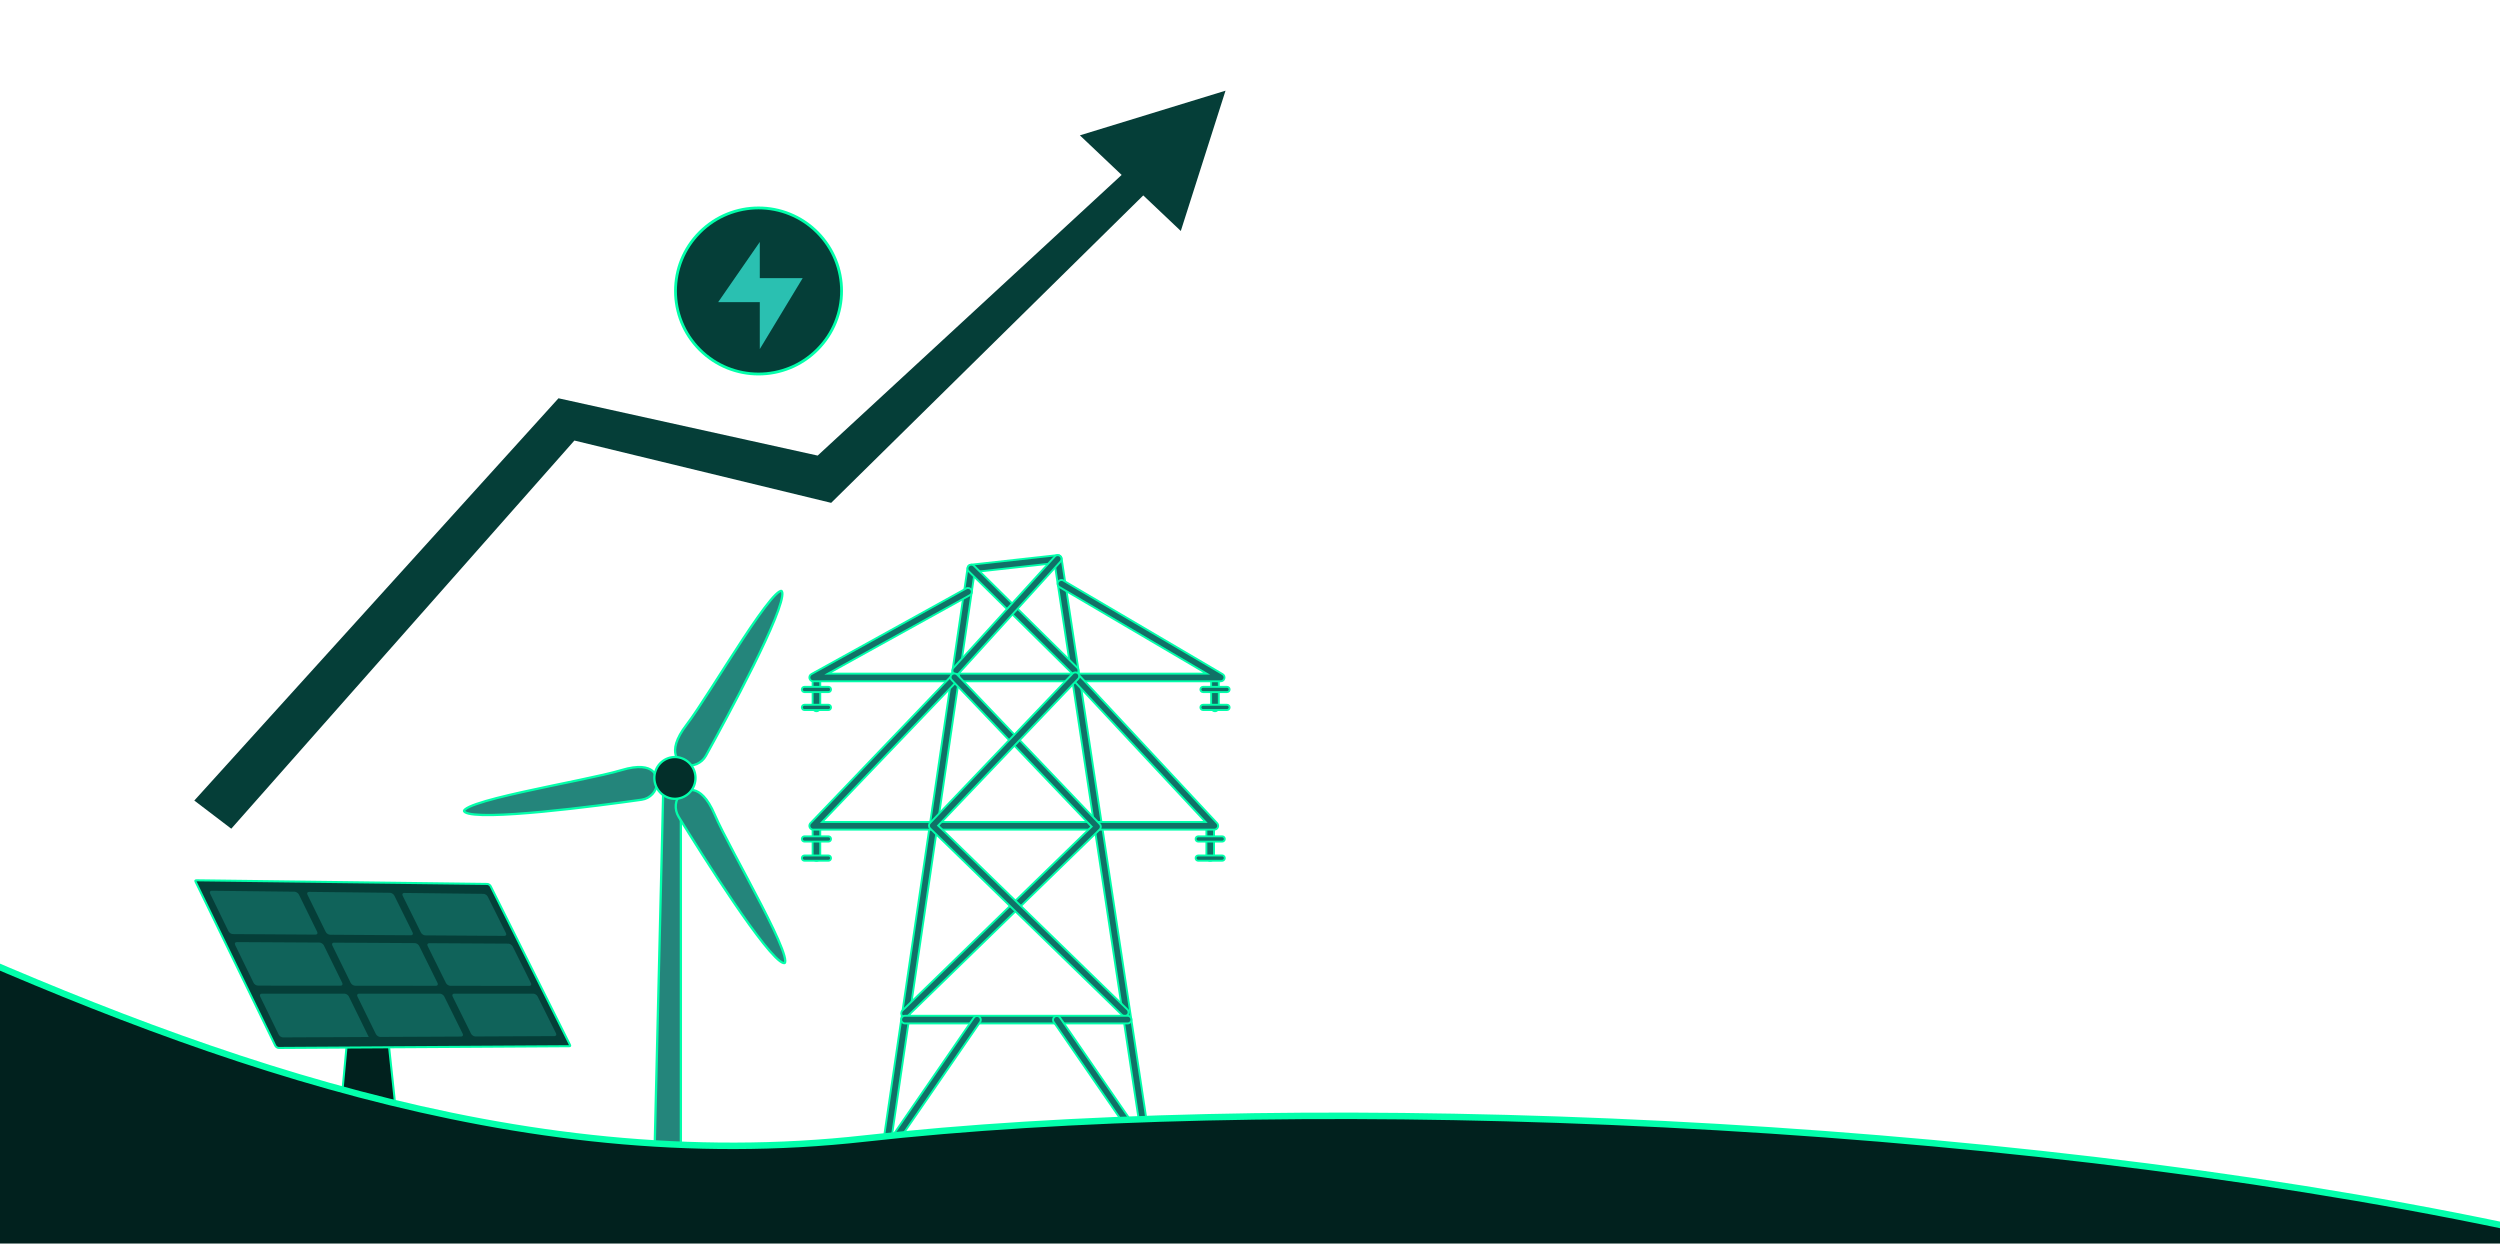 <svg width="193" height="96" viewBox="0 0 193 96" fill="none" xmlns="http://www.w3.org/2000/svg">
<g clip-path="url(#clip0_23109_246194)">
<path d="M29.635 77.052L30.548 85.629H26.303L27.102 77.052H29.635Z" fill="#01211E" stroke="#03FFAB" stroke-width="0.16"/>
<path d="M15.155 67.959L37.617 68.241C37.66 68.242 37.714 68.26 37.765 68.293C37.815 68.326 37.856 68.37 37.878 68.413L44.003 80.666C44.025 80.71 44.019 80.736 44.014 80.745C44.01 80.752 43.996 80.766 43.956 80.767L21.528 80.903C21.481 80.904 21.423 80.886 21.369 80.852C21.316 80.818 21.274 80.772 21.252 80.727L15.095 68.061C15.073 68.016 15.081 67.992 15.086 67.983C15.091 67.975 15.108 67.959 15.155 67.959Z" fill="#053E38" stroke="#03FFAB" stroke-width="0.16"/>
<path d="M31.21 68.936L37.321 69.005C37.446 69.006 37.595 69.103 37.654 69.22L39.061 72.038C39.12 72.156 39.066 72.251 38.942 72.25L32.832 72.21C32.705 72.209 32.554 72.112 32.495 71.993L31.086 69.148C31.027 69.029 31.082 68.934 31.21 68.936Z" fill="#10635A"/>
<path d="M23.863 68.853L30.105 68.923C30.232 68.925 30.383 69.022 30.442 69.141L31.852 71.988C31.911 72.108 31.855 72.204 31.728 72.203L25.488 72.162C25.358 72.161 25.205 72.063 25.146 71.942L23.734 69.067C23.675 68.947 23.733 68.851 23.863 68.853Z" fill="#10635A"/>
<path d="M16.355 68.767L22.733 68.839C22.863 68.84 23.016 68.939 23.075 69.059L24.487 71.937C24.546 72.057 24.488 72.154 24.358 72.153L17.983 72.112C17.851 72.111 17.695 72.011 17.636 71.889L16.222 68.984C16.163 68.862 16.223 68.765 16.355 68.767Z" fill="#10635A"/>
<path d="M33.135 72.814L39.244 72.849C39.368 72.85 39.517 72.947 39.577 73.065L40.99 75.895C41.049 76.014 40.996 76.11 40.872 76.11L34.765 76.104C34.638 76.104 34.487 76.007 34.428 75.887L33.012 73.029C32.953 72.91 33.008 72.814 33.135 72.814Z" fill="#10635A"/>
<path d="M25.784 72.772L32.024 72.808C32.151 72.809 32.302 72.906 32.361 73.026L33.778 75.886C33.837 76.006 33.782 76.103 33.654 76.103L27.417 76.097C27.288 76.097 27.134 75.999 27.075 75.878L25.656 72.99C25.597 72.869 25.654 72.772 25.784 72.772Z" fill="#10635A"/>
<path d="M18.285 72.73L24.659 72.766C24.79 72.767 24.943 72.865 25.002 72.986L26.421 75.877C26.48 75.998 26.423 76.097 26.293 76.096L19.92 76.09C19.788 76.09 19.632 75.991 19.573 75.869L18.152 72.949C18.093 72.827 18.152 72.729 18.285 72.73Z" fill="#10635A"/>
<path d="M35.064 76.711L41.17 76.711C41.295 76.711 41.444 76.808 41.503 76.926L42.923 79.77C42.983 79.889 42.93 79.986 42.806 79.987L36.702 80.016C36.575 80.017 36.424 79.92 36.364 79.799L34.942 76.928C34.883 76.808 34.937 76.711 35.064 76.711Z" fill="#10635A"/>
<path d="M27.721 76.711L33.958 76.711C34.085 76.711 34.237 76.808 34.296 76.928L35.719 79.802C35.779 79.923 35.724 80.021 35.596 80.022L29.362 80.052C29.232 80.052 29.079 79.954 29.019 79.833L27.594 76.93C27.534 76.809 27.591 76.711 27.721 76.711Z" fill="#10635A"/>
<path d="M20.218 76.711L26.59 76.711C26.72 76.711 26.874 76.809 26.933 76.931L28.467 80.056L21.861 80.088C21.729 80.089 21.573 79.99 21.513 79.867L20.086 76.933C20.026 76.81 20.085 76.711 20.218 76.711Z" fill="#10635A"/>
<path d="M52.562 59.982V88.939L50.547 88.272L51.227 59.982H52.562Z" fill="#24857B" stroke="#03FFAB" stroke-width="0.178"/>
<path d="M60.329 45.618C60.342 45.623 60.371 45.642 60.39 45.733C60.404 45.803 60.403 45.902 60.385 46.033C60.367 46.163 60.332 46.319 60.282 46.497C60.182 46.854 60.024 47.299 59.818 47.806C59.408 48.819 58.818 50.079 58.167 51.392C56.865 54.017 55.322 56.85 54.492 58.35C54.167 58.936 53.494 59.207 52.825 59.084L52.609 58.878L52.601 58.869L52.587 58.862C52.585 58.861 52.582 58.86 52.578 58.857C52.57 58.852 52.557 58.844 52.542 58.833C52.511 58.811 52.467 58.776 52.42 58.728C52.325 58.632 52.215 58.481 52.157 58.262C52.042 57.825 52.124 57.089 53.014 55.935C53.914 54.766 55.721 51.807 57.335 49.358C58.144 48.131 58.905 47.032 59.482 46.342C59.773 45.995 60.01 45.761 60.178 45.663C60.264 45.613 60.309 45.611 60.329 45.618Z" fill="#24857B" stroke="#03FFAB" stroke-width="0.178"/>
<path d="M53.057 61.027C53.183 60.988 53.364 60.96 53.578 61.011C54.004 61.111 54.599 61.531 55.171 62.877C55.75 64.239 57.443 67.266 58.787 69.877C59.461 71.186 60.047 72.39 60.367 73.235C60.528 73.661 60.617 73.984 60.621 74.181C60.623 74.282 60.602 74.325 60.586 74.34C60.575 74.349 60.545 74.365 60.46 74.339C60.394 74.318 60.308 74.27 60.203 74.191C60.1 74.113 59.982 74.008 59.852 73.878C59.591 73.618 59.285 73.264 58.945 72.84C58.267 71.991 57.462 70.865 56.641 69.658C54.998 67.246 53.291 64.518 52.393 63.06C52.037 62.484 52.105 61.721 52.572 61.24L52.846 61.126L52.855 61.122L52.862 61.116L52.864 61.115C52.866 61.114 52.869 61.112 52.873 61.109C52.881 61.104 52.894 61.097 52.91 61.088C52.944 61.07 52.993 61.047 53.057 61.027Z" fill="#24857B" stroke="#03FFAB" stroke-width="0.178"/>
<path d="M47.958 59.459C49.343 59.04 50.02 59.233 50.351 59.498C50.517 59.632 50.603 59.789 50.648 59.913C50.671 59.975 50.683 60.029 50.69 60.066C50.693 60.085 50.694 60.1 50.695 60.109C50.696 60.114 50.695 60.118 50.695 60.12L50.696 60.122V60.124L50.716 60.423H50.715V60.424C50.715 61.098 50.197 61.645 49.529 61.739C47.85 61.976 44.712 62.398 41.853 62.669C40.424 62.804 39.066 62.902 37.995 62.919C37.46 62.928 36.999 62.916 36.638 62.88C36.457 62.862 36.303 62.838 36.178 62.808C36.052 62.777 35.961 62.741 35.902 62.703C35.826 62.653 35.819 62.618 35.819 62.602C35.82 62.58 35.84 62.536 35.917 62.474C36.068 62.351 36.369 62.213 36.794 62.065C37.638 61.772 38.924 61.455 40.346 61.139C43.182 60.509 46.557 59.883 47.958 59.459Z" fill="#24857B" stroke="#03FFAB" stroke-width="0.178"/>
<path d="M50.617 59.487C50.927 58.653 51.843 58.233 52.663 58.546C53.484 58.859 53.901 59.79 53.591 60.625C53.281 61.459 52.365 61.879 51.545 61.565C50.724 61.252 50.307 60.322 50.617 59.487Z" fill="#032F2A" stroke="#03FFAB" stroke-width="0.178"/>
<path d="M63.029 51.914C63.193 51.914 63.325 52.046 63.325 52.209V54.61C63.325 54.773 63.193 54.905 63.029 54.905C62.866 54.905 62.734 54.773 62.734 54.61V52.209C62.734 52.046 62.866 51.914 63.029 51.914Z" fill="#117167" stroke="#03FFAB" stroke-width="0.148"/>
<path d="M62.105 53.023H63.953C64.065 53.023 64.156 53.114 64.156 53.227C64.156 53.339 64.065 53.43 63.953 53.43H62.105C61.993 53.43 61.903 53.339 61.902 53.227C61.902 53.114 61.993 53.023 62.105 53.023Z" fill="#117167" stroke="#03FFAB" stroke-width="0.148"/>
<path d="M62.105 54.408H63.953C64.065 54.408 64.156 54.499 64.156 54.611C64.156 54.723 64.065 54.814 63.953 54.815H62.105C61.993 54.815 61.903 54.723 61.902 54.611C61.902 54.499 61.993 54.408 62.105 54.408Z" fill="#117167" stroke="#03FFAB" stroke-width="0.148"/>
<path d="M93.795 51.914C93.958 51.914 94.091 52.046 94.091 52.209V54.61C94.091 54.773 93.958 54.905 93.795 54.905C93.632 54.905 93.5 54.773 93.5 54.61V52.209C93.5 52.046 93.632 51.914 93.795 51.914Z" fill="#117167" stroke="#03FFAB" stroke-width="0.148"/>
<path d="M92.875 53.023H94.723C94.835 53.023 94.926 53.114 94.926 53.227C94.926 53.339 94.835 53.43 94.723 53.43H92.875C92.763 53.43 92.672 53.339 92.672 53.227C92.672 53.114 92.763 53.023 92.875 53.023Z" fill="#117167" stroke="#03FFAB" stroke-width="0.148"/>
<path d="M92.875 54.408H94.723C94.835 54.408 94.926 54.499 94.926 54.611C94.926 54.723 94.835 54.814 94.723 54.815H92.875C92.763 54.815 92.672 54.723 92.672 54.611C92.672 54.499 92.763 54.408 92.875 54.408Z" fill="#117167" stroke="#03FFAB" stroke-width="0.148"/>
<path d="M93.428 63.457C93.591 63.457 93.724 63.589 93.724 63.752V66.153C93.724 66.316 93.591 66.448 93.428 66.448C93.265 66.448 93.133 66.316 93.133 66.153V63.752C93.133 63.589 93.265 63.457 93.428 63.457Z" fill="#117167" stroke="#03FFAB" stroke-width="0.148"/>
<path d="M92.504 64.565H94.352C94.464 64.566 94.555 64.656 94.555 64.769C94.555 64.88 94.464 64.972 94.352 64.972H92.504C92.392 64.972 92.301 64.88 92.301 64.769C92.301 64.656 92.392 64.565 92.504 64.565Z" fill="#117167" stroke="#03FFAB" stroke-width="0.148"/>
<path d="M92.504 66.043H94.352C94.464 66.043 94.555 66.134 94.555 66.246C94.555 66.358 94.464 66.449 94.352 66.449H92.504C92.392 66.449 92.301 66.358 92.301 66.246C92.301 66.134 92.392 66.043 92.504 66.043Z" fill="#117167" stroke="#03FFAB" stroke-width="0.148"/>
<path d="M63.029 63.457C63.193 63.457 63.325 63.589 63.325 63.752V66.153C63.325 66.316 63.193 66.448 63.029 66.448C62.866 66.448 62.734 66.316 62.734 66.153V63.752C62.734 63.589 62.866 63.457 63.029 63.457Z" fill="#117167" stroke="#03FFAB" stroke-width="0.148"/>
<path d="M62.105 64.565H63.953C64.065 64.565 64.156 64.656 64.156 64.769C64.156 64.88 64.065 64.972 63.953 64.972H62.105C61.993 64.972 61.903 64.88 61.902 64.769C61.902 64.656 61.993 64.565 62.105 64.565Z" fill="#117167" stroke="#03FFAB" stroke-width="0.148"/>
<path d="M62.105 66.043H63.953C64.065 66.043 64.156 66.134 64.156 66.246C64.156 66.358 64.065 66.449 63.953 66.449H62.105C61.993 66.449 61.903 66.358 61.902 66.246C61.902 66.134 61.993 66.043 62.105 66.043Z" fill="#117167" stroke="#03FFAB" stroke-width="0.148"/>
<path d="M81.631 42.857C81.788 42.84 81.932 42.95 81.956 43.106L88.959 89.423C88.983 89.584 88.872 89.735 88.711 89.76C88.549 89.784 88.398 89.673 88.374 89.512L81.425 43.546L81.414 43.476L81.343 43.483L75.303 44.152L75.246 44.158L75.237 44.215L68.588 89.51C68.566 89.656 68.44 89.763 68.296 89.763C68.282 89.763 68.268 89.762 68.253 89.76C68.091 89.736 67.98 89.586 68.003 89.425L74.694 43.847C74.714 43.714 74.821 43.611 74.954 43.597L81.631 42.857Z" fill="#117167" stroke="#03FFAB" stroke-width="0.148"/>
<path d="M81.686 44.919C81.769 44.778 81.95 44.732 82.091 44.815L94.388 52.046C94.502 52.114 94.557 52.25 94.522 52.378C94.487 52.507 94.371 52.596 94.237 52.596H62.779C62.645 52.596 62.527 52.504 62.493 52.374C62.46 52.244 62.519 52.107 62.637 52.042L74.59 45.428C74.733 45.349 74.913 45.401 74.992 45.543C75.071 45.686 75.019 45.866 74.876 45.945L64.175 51.866L63.924 52.005H93.152L92.918 51.867L81.791 45.323C81.668 45.251 81.618 45.103 81.662 44.974L81.686 44.919Z" fill="#117167" stroke="#03FFAB" stroke-width="0.148"/>
<path d="M82.834 52.053C82.953 51.941 83.141 51.948 83.252 52.067L93.961 63.551C94.041 63.637 94.062 63.762 94.016 63.87C93.969 63.978 93.862 64.048 93.744 64.048H62.779C62.691 64.048 62.609 64.008 62.554 63.942L62.508 63.868L62.486 63.784C62.477 63.699 62.505 63.612 62.566 63.548L73.556 52.067C73.668 51.95 73.856 51.945 73.974 52.058C74.091 52.17 74.096 52.358 73.983 52.476L63.591 63.331L63.472 63.457H93.064L92.949 63.332L82.819 52.47C82.708 52.35 82.715 52.164 82.834 52.053Z" fill="#117167" stroke="#03FFAB" stroke-width="0.148"/>
<path d="M74.776 43.682C74.891 43.566 75.078 43.564 75.194 43.679L83.174 51.555C83.29 51.669 83.291 51.856 83.177 51.973C83.119 52.031 83.042 52.06 82.966 52.06C82.891 52.06 82.816 52.031 82.759 51.975L74.779 44.099C74.663 43.984 74.662 43.798 74.776 43.682Z" fill="#117167" stroke="#03FFAB" stroke-width="0.148"/>
<path d="M81.438 42.953C81.547 42.833 81.734 42.823 81.855 42.933C81.975 43.042 81.984 43.23 81.874 43.351L74.041 51.965C73.983 52.029 73.903 52.062 73.822 52.062C73.751 52.061 73.681 52.037 73.624 51.985C73.503 51.876 73.494 51.689 73.603 51.568L81.438 42.953Z" fill="#117167" stroke="#03FFAB" stroke-width="0.148"/>
<path d="M73.475 52.07C73.593 51.958 73.78 51.963 73.893 52.081L84.903 63.619C85.015 63.736 85.012 63.922 84.895 64.035L70.075 78.44C70.018 78.496 69.943 78.524 69.869 78.524C69.792 78.524 69.715 78.495 69.657 78.436C69.544 78.319 69.546 78.131 69.663 78.018L84.221 63.866L84.273 63.815L84.223 63.763L73.465 52.488C73.352 52.37 73.356 52.183 73.475 52.07Z" fill="#117167" stroke="#03FFAB" stroke-width="0.148"/>
<path d="M82.807 52C82.919 51.882 83.106 51.877 83.225 51.989C83.343 52.102 83.347 52.289 83.234 52.407L72.477 63.682L72.426 63.734L72.478 63.785L87.036 77.936C87.153 78.05 87.156 78.237 87.042 78.355C86.984 78.414 86.907 78.443 86.83 78.443C86.756 78.443 86.681 78.416 86.624 78.36L71.804 63.954C71.688 63.841 71.684 63.655 71.796 63.538L82.807 52Z" fill="#117167" stroke="#03FFAB" stroke-width="0.148"/>
<path d="M69.865 78.418H87.05C87.213 78.418 87.346 78.55 87.346 78.713C87.346 78.876 87.214 79.008 87.051 79.009H69.865C69.702 79.009 69.57 78.876 69.57 78.713C69.57 78.55 69.702 78.418 69.865 78.418Z" fill="#117167" stroke="#03FFAB" stroke-width="0.148"/>
<path d="M75.181 78.561C75.273 78.427 75.457 78.393 75.592 78.485C75.726 78.578 75.76 78.762 75.668 78.897L68.606 89.162C68.548 89.245 68.456 89.29 68.361 89.29C68.304 89.29 68.246 89.273 68.194 89.238C68.06 89.146 68.026 88.962 68.118 88.828L75.181 78.561Z" fill="#117167" stroke="#03FFAB" stroke-width="0.148"/>
<path d="M81.421 78.485C81.555 78.393 81.74 78.427 81.832 78.561L88.894 88.828C88.975 88.946 88.96 89.101 88.864 89.2L88.818 89.238C88.767 89.273 88.709 89.29 88.651 89.29C88.557 89.29 88.464 89.245 88.407 89.162L81.345 78.897C81.252 78.762 81.286 78.578 81.421 78.485Z" fill="#117167" stroke="#03FFAB" stroke-width="0.148"/>
<path d="M54.026 17.931C56.53 15.427 60.589 15.428 63.092 17.931C65.596 20.435 65.596 24.493 63.092 26.997C60.589 29.5 56.53 29.5 54.026 26.997C51.523 24.494 51.523 20.434 54.026 17.931Z" fill="#053E38" stroke="#03FFAB" stroke-width="0.218"/>
<path d="M55.441 23.326L58.656 18.68V21.47H61.968L58.656 26.947V23.326H55.441Z" fill="#2AC0B1"/>
<path d="M94.61 7L83.367 10.449L86.591 13.505L63.123 35.171L43.115 30.747L15 61.802L17.854 63.976L44.343 34.01L64.166 38.82L88.26 15.086L91.158 17.832L94.61 7Z" fill="#053E38"/>
<path d="M-67.554 50.37C-59.186 50.202 -49.983 52.824 -40.026 56.778C-30.068 60.733 -19.394 66.004 -8.063 71.118C14.58 81.339 39.791 90.915 66.771 87.892C97.343 84.466 148.813 85.868 189.644 93.883C210.064 97.892 227.791 103.548 238.913 111.061C244.473 114.816 248.359 119.02 250.123 123.69C251.878 128.339 251.542 133.484 248.6 139.175L205.499 175.385L152.926 146.213L152.883 146.19L152.835 146.184L-87.425 117.216L-84.961 99.82C-83.54 99.594 -81.941 99.219 -80.136 98.672C-78.804 98.268 -78.135 97.136 -77.884 95.584C-77.633 94.037 -77.784 92.013 -78.134 89.7C-78.485 87.382 -79.043 84.746 -79.621 81.971C-80.201 79.192 -80.803 76.271 -81.246 73.369C-82.135 67.553 -82.378 61.867 -80.571 57.608C-79.671 55.486 -78.263 53.719 -76.167 52.461C-74.068 51.202 -71.262 50.444 -67.554 50.37ZM-85.404 99.381C-87.674 99.707 -89.438 99.628 -90.851 99.247C-93.168 98.623 -94.573 97.188 -95.716 95.344C-96.289 94.419 -96.793 93.396 -97.314 92.323C-97.832 91.253 -98.367 90.133 -98.996 89.033C-100.257 86.827 -101.905 84.681 -104.611 83.081C-104.752 82.998 -104.845 82.927 -104.901 82.868C-104.943 82.825 -104.956 82.798 -104.959 82.788C-104.957 82.785 -104.954 82.781 -104.948 82.774C-104.924 82.746 -104.871 82.704 -104.772 82.655C-104.573 82.558 -104.258 82.466 -103.829 82.383C-103.404 82.302 -102.883 82.232 -102.285 82.174C-99.889 81.942 -96.309 81.899 -92.797 81.944C-89.287 81.988 -85.855 82.12 -83.759 82.239C-83.473 82.255 -83.213 82.273 -82.982 82.289L-85.404 99.381Z" fill="#01211E" stroke="#03FFAB" stroke-width="0.5"/>
</g>
<defs>
<clipPath id="clip0_23109_246194">
<rect width="193" height="96" fill="white"/>
</clipPath>
</defs>
</svg>
